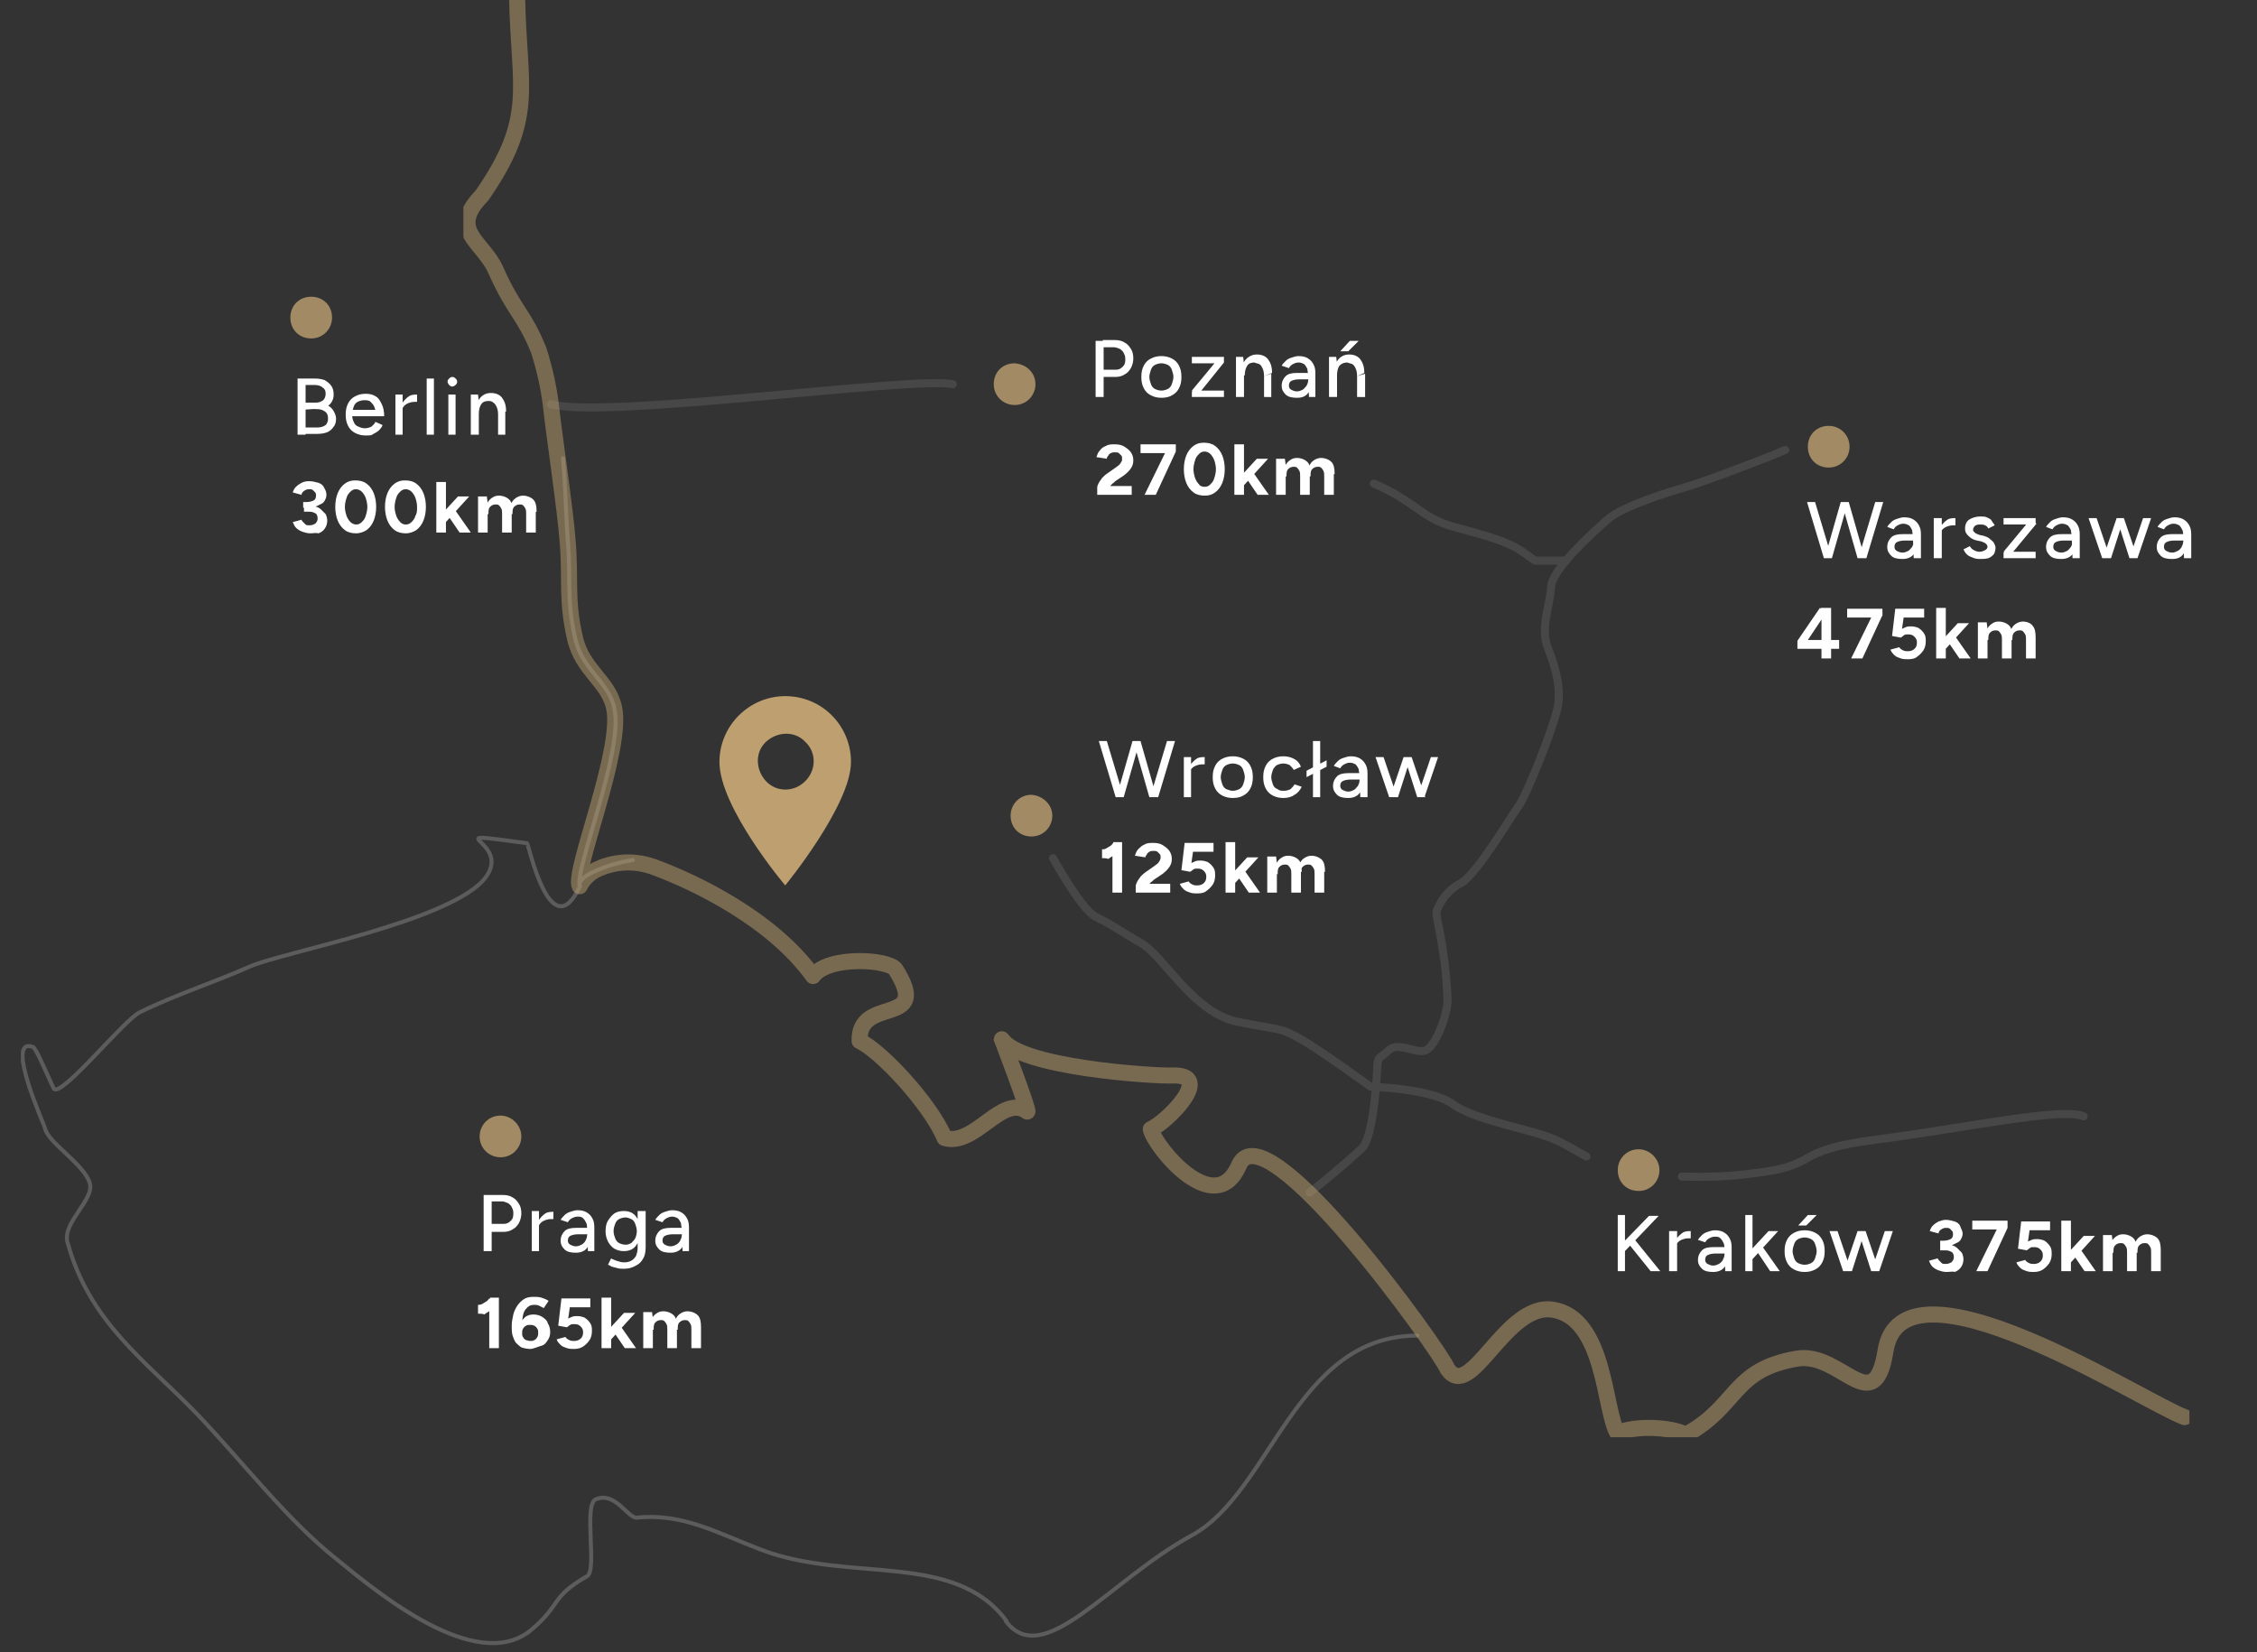 <?xml version="1.0" encoding="utf-8"?>
<!-- Generator: Adobe Illustrator 27.9.0, SVG Export Plug-In . SVG Version: 6.00 Build 0)  -->
<svg version="1.1" id="Warstwa_1" xmlns="http://www.w3.org/2000/svg" xmlns:xlink="http://www.w3.org/1999/xlink" x="0px" y="0px"
	 viewBox="0 0 281.4 206" style="enable-background:new 0 0 281.4 206;" xml:space="preserve">
<rect x="0" y="0" width="281.4" height="206" fill="#333333" stroke="none"/>
<style type="text/css">
	.st0{enable-background:new    ;}
	.st1{fill:#FFFFFF;}
	.st2{opacity:0.2;}
	.st3{clip-path:url(#SVGID_00000085952639226835672720000015801552580746628011_);}
	.st4{fill:none;stroke:#FFFFFF;stroke-width:0.5;stroke-linecap:round;stroke-linejoin:round;}
	.st5{opacity:0.1;}
	.st6{clip-path:url(#SVGID_00000058558297740263257860000013249934498419343232_);}
	.st7{fill:none;stroke:#FFFFFF;stroke-linecap:round;stroke-linejoin:round;}
	.st8{opacity:0.801;fill:#BEA070;enable-background:new    ;}
	.st9{opacity:0.5;}
	.st10{clip-path:url(#SVGID_00000080164424612949847650000018112484782901482922_);}
	.st11{fill:none;stroke:#BEA070;stroke-width:2;stroke-linecap:round;stroke-linejoin:round;}
	.st12{fill:#BEA070;}
</style>
<g id="Group_8276" transform="translate(-3 1)">
	<g class="st0">
		<path class="st1" d="M230.4,68.6l-2.1-7h1l2.1,7H230.4z M230.5,68.6l2-7h0.9l-2,7H230.5z M234.6,68.6l-2-7h0.9l2,7H234.6z
			 M234.7,68.6l2.1-7h1l-2.1,7H234.7z"/>
	</g>
	<g class="st0">
		<path class="st1" d="M240.2,68.7c-0.6,0-1.1-0.1-1.4-0.4c-0.3-0.3-0.5-0.6-0.5-1.1c0-0.5,0.2-0.9,0.5-1.2c0.3-0.3,0.8-0.4,1.4-0.4
			h1.7l0,0.8h-1.4c-0.5,0-0.8,0.1-1,0.2c-0.2,0.1-0.3,0.3-0.3,0.6c0,0.2,0.1,0.4,0.3,0.5s0.4,0.2,0.7,0.2c0.3,0,0.5-0.1,0.7-0.2
			c0.2-0.1,0.3-0.3,0.5-0.5c0.1-0.2,0.2-0.4,0.2-0.7h0.5c0,0.7-0.2,1.2-0.5,1.6C241.3,68.5,240.8,68.7,240.2,68.7z M241.6,68.6
			l-0.1-2.6c0-0.4-0.1-0.7-0.1-0.9c-0.1-0.2-0.2-0.4-0.4-0.6c-0.2-0.1-0.4-0.2-0.7-0.2c-0.3,0-0.5,0.1-0.7,0.2
			c-0.2,0.1-0.4,0.3-0.5,0.5l-0.8-0.3c0.1-0.2,0.3-0.4,0.5-0.6s0.4-0.3,0.7-0.4s0.6-0.2,0.9-0.2c0.5,0,0.9,0.1,1.2,0.3
			c0.3,0.2,0.5,0.4,0.7,0.8c0.2,0.4,0.2,0.8,0.2,1.3v2.7H241.6z"/>
	</g>
	<g class="st0">
		<path class="st1" d="M244.1,68.6v-5h1v5H244.1z M244.7,65.9c0-0.5,0.1-1,0.3-1.3c0.2-0.3,0.5-0.6,0.8-0.8c0.3-0.2,0.7-0.2,1-0.2
			v0.9c-0.3,0-0.6,0-0.9,0.1c-0.3,0.1-0.5,0.2-0.7,0.4s-0.3,0.5-0.3,0.8L244.7,65.9z"/>
	</g>
	<g class="st0">
		<path class="st1" d="M249.8,68.7c-0.4,0-0.7-0.1-0.9-0.2c-0.3-0.1-0.5-0.2-0.7-0.4c-0.2-0.2-0.3-0.4-0.4-0.6l0.8-0.4
			c0.1,0.2,0.3,0.4,0.5,0.5c0.2,0.1,0.4,0.2,0.7,0.2c0.3,0,0.5-0.1,0.7-0.2c0.2-0.1,0.3-0.3,0.3-0.4c0-0.2-0.1-0.3-0.2-0.4
			c-0.1-0.1-0.3-0.2-0.6-0.3l-0.5-0.1c-0.5-0.1-0.8-0.3-1.1-0.6c-0.3-0.3-0.4-0.5-0.4-0.9c0-0.5,0.2-0.9,0.5-1.1s0.8-0.4,1.4-0.4
			c0.3,0,0.6,0,0.8,0.1c0.2,0.1,0.5,0.2,0.6,0.4s0.3,0.4,0.4,0.6l-0.8,0.4c-0.1-0.2-0.2-0.3-0.4-0.4s-0.4-0.1-0.7-0.1
			c-0.3,0-0.5,0.1-0.6,0.2s-0.2,0.3-0.2,0.5c0,0.1,0.1,0.2,0.2,0.3c0.1,0.1,0.3,0.2,0.6,0.3l0.5,0.1c0.3,0.1,0.6,0.2,0.8,0.4
			c0.2,0.2,0.4,0.3,0.5,0.5s0.2,0.4,0.2,0.6c0,0.3-0.1,0.6-0.2,0.8c-0.2,0.2-0.4,0.4-0.7,0.5C250.5,68.7,250.2,68.7,249.8,68.7z"/>
		<path class="st1" d="M252.8,64.4v-0.8h4v0.7l-0.6,0.1H252.8z M253.5,68.4l-0.7-0.6l3.4-4.1l0.7,0.6L253.5,68.4z M252.8,68.6v-0.7
			l0.6-0.1h3.4v0.8H252.8z"/>
		<path class="st1" d="M260,68.7c-0.6,0-1.1-0.1-1.4-0.4c-0.3-0.3-0.5-0.6-0.5-1.1c0-0.5,0.2-0.9,0.5-1.2c0.3-0.3,0.8-0.4,1.4-0.4
			h1.7l0,0.8h-1.4c-0.5,0-0.8,0.1-1,0.2c-0.2,0.1-0.3,0.3-0.3,0.6c0,0.2,0.1,0.4,0.3,0.5s0.4,0.2,0.7,0.2c0.3,0,0.5-0.1,0.7-0.2
			c0.2-0.1,0.3-0.3,0.5-0.5c0.1-0.2,0.2-0.4,0.2-0.7h0.5c0,0.7-0.2,1.2-0.5,1.6C261.1,68.5,260.6,68.7,260,68.7z M261.4,68.6
			l-0.1-2.6c0-0.4-0.1-0.7-0.1-0.9c-0.1-0.2-0.2-0.4-0.4-0.6c-0.2-0.1-0.4-0.2-0.7-0.2c-0.3,0-0.5,0.1-0.7,0.2
			c-0.2,0.1-0.4,0.3-0.5,0.5l-0.8-0.3c0.1-0.2,0.3-0.4,0.5-0.6s0.4-0.3,0.7-0.4s0.6-0.2,0.9-0.2c0.5,0,0.9,0.1,1.2,0.3
			c0.3,0.2,0.5,0.4,0.7,0.8c0.2,0.4,0.2,0.8,0.2,1.3v2.7H261.4z"/>
	</g>
	<g class="st0">
		<path class="st1" d="M265.1,68.6l-1.7-5h1l1.7,5H265.1z M265.2,68.6l1.7-5h0.9l-1.6,5H265.2z M268.5,68.6l-1.6-5h0.9l1.7,5H268.5z
			 M268.5,68.6l1.7-5h1l-1.7,5H268.5z"/>
	</g>
	<g class="st0">
		<path class="st1" d="M273.8,68.7c-0.6,0-1.1-0.1-1.4-0.4c-0.3-0.3-0.5-0.6-0.5-1.1c0-0.5,0.2-0.9,0.5-1.2c0.3-0.3,0.8-0.4,1.4-0.4
			h1.7l0,0.8h-1.4c-0.5,0-0.8,0.1-1,0.2c-0.2,0.1-0.3,0.3-0.3,0.6c0,0.2,0.1,0.4,0.3,0.5c0.2,0.1,0.4,0.2,0.7,0.2
			c0.3,0,0.5-0.1,0.7-0.2c0.2-0.1,0.4-0.3,0.5-0.5c0.1-0.2,0.2-0.4,0.2-0.7h0.5c0,0.7-0.2,1.2-0.5,1.6
			C274.9,68.5,274.5,68.7,273.8,68.7z M275.3,68.6l-0.1-2.6c0-0.4,0-0.7-0.1-0.9c-0.1-0.2-0.2-0.4-0.4-0.6c-0.2-0.1-0.4-0.2-0.7-0.2
			c-0.3,0-0.5,0.1-0.7,0.2c-0.2,0.1-0.4,0.3-0.5,0.5l-0.8-0.3c0.1-0.2,0.3-0.4,0.5-0.6s0.4-0.3,0.7-0.4s0.6-0.2,0.9-0.2
			c0.5,0,0.9,0.1,1.2,0.3c0.3,0.2,0.5,0.4,0.7,0.8c0.2,0.4,0.2,0.8,0.2,1.3v2.7H275.3z"/>
	</g>
	<g class="st0">
		<path class="st1" d="M228,79.4l-0.9-0.5l2.8-4.1l0.7,0.7L228,79.4z M227.1,79.9v-1l0.7-0.1h4.5v1.1H227.1z M230.1,81.1v-5.6
			l-0.1-0.7h1.3v6.3H230.1z"/>
	</g>
	<g class="st0">
		<path class="st1" d="M233.3,76v-1.1h4.4v0.9l-1.3,0.2H233.3z M233.8,81.1l2.6-5.3l1.3-0.1l-2.5,5.4H233.8z"/>
	</g>
	<g class="st0">
		<path class="st1" d="M240.9,81.2c-0.3,0-0.6,0-0.9-0.1c-0.3-0.1-0.6-0.2-0.8-0.4c-0.2-0.2-0.4-0.4-0.5-0.7l1.1-0.3
			c0.1,0.2,0.3,0.3,0.5,0.4c0.2,0.1,0.4,0.1,0.6,0.1c0.3,0,0.6-0.1,0.8-0.3c0.2-0.2,0.3-0.4,0.3-0.8c0-0.3-0.1-0.5-0.3-0.7
			c-0.2-0.2-0.4-0.3-0.8-0.3c-0.2,0-0.4,0-0.5,0.1s-0.3,0.2-0.4,0.3l-1.1-0.2l0.4-3.4h3.6v1.1h-3.4l-0.2-1.1h1.2l-0.5,3.5l-0.7-0.1
			c0.1-0.1,0.1-0.2,0.3-0.4c0.1-0.1,0.3-0.3,0.4-0.4s0.4-0.2,0.6-0.3s0.5-0.1,0.7-0.1c0.3,0,0.7,0.1,0.9,0.2
			c0.3,0.2,0.5,0.4,0.7,0.7c0.2,0.3,0.2,0.6,0.2,1c0,0.4-0.1,0.8-0.3,1.1c-0.2,0.3-0.5,0.6-0.8,0.8
			C241.8,81.1,241.4,81.2,240.9,81.2z"/>
	</g>
	<g class="st0">
		<path class="st1" d="M244.4,81.1v-6.3h1.2v6.3H244.4z M245.5,80l-0.7-0.8l2.3-2.5h1.4L245.5,80z M247.3,81.1l-1.5-2.2l0.8-0.8
			l2.1,3H247.3z"/>
	</g>
	<g class="st0">
		<path class="st1" d="M249.6,81.1v-4.5h1.1l0.1,0.8v3.7H249.6z M252.6,78.8c0-0.3,0-0.5-0.1-0.7s-0.2-0.3-0.3-0.4
			c-0.1-0.1-0.3-0.1-0.4-0.1c-0.3,0-0.5,0.1-0.7,0.3s-0.2,0.5-0.2,0.9h-0.4c0-0.5,0.1-0.9,0.2-1.2s0.3-0.6,0.6-0.8
			c0.3-0.2,0.5-0.3,0.9-0.3c0.5,0,1,0.2,1.3,0.5s0.4,0.8,0.4,1.5L252.6,78.8z M252.6,81.1v-2.3l1.2-0.3v2.6H252.6z M255.6,78.8
			c0-0.3,0-0.5-0.1-0.7s-0.2-0.3-0.3-0.4c-0.1-0.1-0.3-0.1-0.4-0.1c-0.3,0-0.5,0.1-0.7,0.3s-0.2,0.5-0.2,0.9h-0.4
			c0-0.5,0.1-0.9,0.2-1.2s0.3-0.6,0.6-0.8c0.3-0.2,0.6-0.3,0.9-0.3c0.5,0,1,0.2,1.2,0.5c0.3,0.3,0.4,0.8,0.4,1.5L255.6,78.8z
			 M255.6,81.1v-2.3l1.2-0.3v2.6H255.6z"/>
	</g>
	<g class="st0">
		<path class="st1" d="M40.1,53.2v-7h1v7H40.1z M40.6,50.1v-0.9h1.8c0.4,0,0.6-0.1,0.9-0.3c0.2-0.2,0.3-0.5,0.3-0.8
			c0-0.4-0.1-0.6-0.4-0.8c-0.2-0.2-0.6-0.3-1-0.3h-1.6v-0.8l1.7,0c0.5,0,0.9,0.1,1.2,0.2c0.3,0.2,0.6,0.4,0.8,0.7
			c0.2,0.3,0.3,0.6,0.3,1.1c0,0.4-0.1,0.7-0.3,1c-0.2,0.3-0.5,0.5-0.9,0.7S42.6,50,42.1,50L40.6,50.1z M40.7,53.2v-0.9h1.9
			c0.4,0,0.7-0.1,1-0.3c0.2-0.2,0.3-0.5,0.3-0.8c0-0.4-0.1-0.7-0.4-0.9c-0.3-0.2-0.6-0.3-1.1-0.3h-1.7v-0.8l1.2,0
			c0.6,0,1.1,0.1,1.6,0.2c0.4,0.1,0.8,0.4,1,0.7c0.2,0.3,0.4,0.7,0.4,1.1c0,0.4-0.1,0.8-0.3,1c-0.2,0.3-0.4,0.5-0.8,0.7
			c-0.3,0.1-0.7,0.2-1.2,0.2H40.7z"/>
		<path class="st1" d="M48.6,53.3c-0.5,0-0.9-0.1-1.3-0.3c-0.4-0.2-0.7-0.5-0.9-0.9c-0.2-0.4-0.3-0.8-0.3-1.4s0.1-1,0.3-1.4
			c0.2-0.4,0.5-0.7,0.9-0.9c0.4-0.2,0.8-0.3,1.3-0.3c0.5,0,0.9,0.1,1.2,0.3c0.4,0.2,0.6,0.6,0.8,1s0.3,0.9,0.3,1.5h-1
			c0-0.4-0.1-0.8-0.2-1.1s-0.3-0.5-0.5-0.7c-0.2-0.2-0.5-0.2-0.8-0.2c-0.3,0-0.6,0.1-0.8,0.2c-0.2,0.1-0.4,0.3-0.5,0.6
			c-0.1,0.3-0.2,0.6-0.2,1c0,0.4,0.1,0.7,0.2,0.9c0.1,0.3,0.3,0.5,0.6,0.6c0.2,0.1,0.5,0.2,0.8,0.2c0.3,0,0.6-0.1,0.8-0.2
			c0.2-0.2,0.4-0.3,0.5-0.6l0.9,0.4c-0.1,0.3-0.3,0.5-0.5,0.7c-0.2,0.2-0.5,0.3-0.8,0.5C49.3,53.3,48.9,53.3,48.6,53.3z M46.7,50.9
			l0-0.8h3.7v0.8H46.7z"/>
		<path class="st1" d="M52.3,53.2v-5h0.9v5H52.3z M52.9,50.5c0-0.5,0.1-1,0.3-1.3s0.5-0.6,0.8-0.8c0.3-0.2,0.7-0.2,1-0.2v0.9
			c-0.3,0-0.6,0-0.9,0.1c-0.3,0.1-0.5,0.2-0.7,0.4c-0.2,0.2-0.3,0.5-0.3,0.8L52.9,50.5z"/>
	</g>
	<g class="st0">
		<path class="st1" d="M56.2,53.2l0-7h0.9l0,7H56.2z"/>
		<path class="st1" d="M59.4,47.2c-0.2,0-0.3-0.1-0.4-0.2c-0.1-0.1-0.2-0.3-0.2-0.4c0-0.2,0.1-0.3,0.2-0.4s0.2-0.2,0.4-0.2
			c0.2,0,0.3,0.1,0.4,0.2s0.2,0.2,0.2,0.4c0,0.2-0.1,0.3-0.2,0.4C59.7,47.1,59.5,47.2,59.4,47.2z M58.9,53.2l0-5h0.9l0,5H58.9z"/>
	</g>
	<g class="st0">
		<path class="st1" d="M61.7,53.2v-5h0.9l0.1,0.9v4.1H61.7z M65.1,50.7c0-0.5-0.1-0.8-0.2-1c-0.1-0.2-0.2-0.4-0.4-0.5
			C64.3,49,64.1,49,63.9,49c-0.4,0-0.7,0.1-0.9,0.4c-0.2,0.3-0.3,0.7-0.3,1.2h-0.4c0-0.5,0.1-1,0.2-1.4c0.2-0.4,0.4-0.7,0.7-0.9
			c0.3-0.2,0.6-0.3,1-0.3c0.6,0,1.1,0.2,1.4,0.6c0.3,0.4,0.5,0.9,0.5,1.7L65.1,50.7z M65.1,53.2v-2.6l0.9-0.3v2.9H65.1z"/>
	</g>
	<g class="st0">
		<path class="st1" d="M41.7,65.5c-0.4,0-0.7-0.1-1-0.2c-0.3-0.1-0.6-0.3-0.8-0.5c-0.2-0.2-0.3-0.5-0.4-0.7l1.1-0.3
			c0,0.1,0.1,0.2,0.2,0.3c0.1,0.1,0.2,0.2,0.3,0.3c0.1,0.1,0.3,0.1,0.5,0.1c0.3,0,0.5-0.1,0.7-0.2c0.2-0.2,0.3-0.4,0.3-0.6
			c0-0.2,0-0.3-0.1-0.5s-0.2-0.2-0.4-0.3s-0.5-0.1-0.8-0.1h-0.4v-0.8h0.3c0.4,0,0.7,0,1,0.1s0.6,0.2,0.8,0.4
			c0.2,0.2,0.4,0.4,0.6,0.6c0.1,0.2,0.2,0.5,0.2,0.8c0,0.4-0.1,0.7-0.3,1c-0.2,0.3-0.5,0.5-0.8,0.6C42.4,65.4,42.1,65.5,41.7,65.5z
			 M40.8,62.4v-0.8h0.4c0.4,0,0.7-0.1,0.9-0.2c0.2-0.1,0.3-0.3,0.3-0.6c0-0.1,0-0.3-0.1-0.4c-0.1-0.1-0.2-0.2-0.3-0.3
			c-0.1-0.1-0.3-0.1-0.5-0.1c-0.1,0-0.2,0-0.4,0.1s-0.2,0.1-0.3,0.2c-0.1,0.1-0.2,0.2-0.2,0.4l-1.1-0.3c0.1-0.3,0.2-0.5,0.4-0.7
			c0.2-0.2,0.5-0.4,0.7-0.5C41,59,41.3,59,41.6,59c0.4,0,0.7,0.1,1.1,0.2c0.3,0.1,0.6,0.3,0.7,0.6c0.2,0.3,0.3,0.6,0.3,0.9
			c0,0.3-0.1,0.5-0.2,0.7c-0.1,0.2-0.3,0.4-0.6,0.5c-0.2,0.1-0.5,0.3-0.8,0.3c-0.3,0.1-0.6,0.1-0.9,0.1H40.8z"/>
	</g>
	<g class="st0">
		<path class="st1" d="M47.4,65.5c-0.5,0-1-0.1-1.4-0.4s-0.7-0.7-0.9-1.2c-0.2-0.5-0.3-1.1-0.3-1.7c0-0.6,0.1-1.2,0.3-1.7
			c0.2-0.5,0.5-0.9,0.9-1.2c0.4-0.3,0.8-0.4,1.3-0.4c0.5,0,1,0.1,1.4,0.4c0.4,0.3,0.7,0.7,0.9,1.2c0.2,0.5,0.3,1.1,0.3,1.7
			c0,0.6-0.1,1.2-0.3,1.7c-0.2,0.5-0.5,0.9-0.9,1.2C48.4,65.3,47.9,65.5,47.4,65.5z M47.4,64.4c0.3,0,0.5-0.1,0.7-0.3
			c0.2-0.2,0.4-0.4,0.5-0.8c0.1-0.3,0.2-0.7,0.2-1.1c0-0.4-0.1-0.8-0.2-1.1c-0.1-0.3-0.3-0.6-0.5-0.8c-0.2-0.2-0.5-0.3-0.7-0.3
			c-0.3,0-0.5,0.1-0.7,0.3s-0.4,0.4-0.5,0.8c-0.1,0.3-0.2,0.7-0.2,1.1c0,0.4,0.1,0.8,0.2,1.1c0.1,0.3,0.3,0.6,0.5,0.8
			C46.9,64.3,47.2,64.4,47.4,64.4z"/>
		<path class="st1" d="M53.6,65.5c-0.5,0-1-0.1-1.4-0.4s-0.7-0.7-0.9-1.2c-0.2-0.5-0.3-1.1-0.3-1.7c0-0.6,0.1-1.2,0.3-1.7
			c0.2-0.5,0.5-0.9,0.9-1.2c0.4-0.3,0.8-0.4,1.3-0.4c0.5,0,1,0.1,1.4,0.4c0.4,0.3,0.7,0.7,0.9,1.2c0.2,0.5,0.3,1.1,0.3,1.7
			c0,0.6-0.1,1.2-0.3,1.7c-0.2,0.5-0.5,0.9-0.9,1.2C54.6,65.3,54.1,65.5,53.6,65.5z M53.6,64.4c0.3,0,0.5-0.1,0.7-0.3
			c0.2-0.2,0.4-0.4,0.5-0.8C55,63,55,62.6,55,62.2c0-0.4-0.1-0.8-0.2-1.1c-0.1-0.3-0.3-0.6-0.5-0.8c-0.2-0.2-0.5-0.3-0.7-0.3
			c-0.3,0-0.5,0.1-0.7,0.3s-0.4,0.4-0.5,0.8c-0.1,0.3-0.2,0.7-0.2,1.1c0,0.4,0.1,0.8,0.2,1.1c0.1,0.3,0.3,0.6,0.5,0.8
			C53.1,64.3,53.3,64.4,53.6,64.4z"/>
		<path class="st1" d="M57.4,65.4v-6.3h1.2v6.3H57.4z M58.5,64.2l-0.7-0.8l2.3-2.5h1.4L58.5,64.2z M60.3,65.4l-1.5-2.2l0.8-0.8
			l2.1,3H60.3z"/>
	</g>
	<g class="st0">
		<path class="st1" d="M62.6,65.4v-4.5h1.1l0.1,0.8v3.7H62.6z M65.6,63.1c0-0.3,0-0.5-0.1-0.7c-0.1-0.2-0.2-0.3-0.3-0.4
			c-0.1-0.1-0.3-0.1-0.4-0.1c-0.3,0-0.5,0.1-0.7,0.3c-0.2,0.2-0.2,0.5-0.2,0.9h-0.4c0-0.5,0.1-0.9,0.2-1.2c0.1-0.3,0.3-0.6,0.6-0.8
			c0.3-0.2,0.5-0.3,0.9-0.3c0.5,0,1,0.2,1.3,0.5s0.4,0.8,0.4,1.5L65.6,63.1z M65.6,65.4v-2.3l1.2-0.3v2.6H65.6z M68.6,63.1
			c0-0.3,0-0.5-0.1-0.7c-0.1-0.2-0.2-0.3-0.3-0.4c-0.1-0.1-0.3-0.1-0.4-0.1c-0.3,0-0.5,0.1-0.7,0.3c-0.2,0.2-0.2,0.5-0.2,0.9h-0.4
			c0-0.5,0.1-0.9,0.2-1.2c0.1-0.3,0.3-0.6,0.6-0.8c0.3-0.2,0.6-0.3,0.9-0.3c0.5,0,1,0.2,1.3,0.5c0.3,0.3,0.4,0.8,0.4,1.5L68.6,63.1z
			 M68.6,65.4v-2.3l1.2-0.3v2.6H68.6z"/>
	</g>
	<g class="st0">
		<path class="st1" d="M139.6,48.5v-7h1v7H139.6z M140.5,46v-0.9h1.6c0.4,0,0.6-0.1,0.9-0.4s0.3-0.6,0.3-1c0-0.3-0.1-0.5-0.2-0.7
			s-0.3-0.4-0.5-0.5c-0.2-0.1-0.5-0.2-0.7-0.2h-1.4v-0.9l1.5,0c0.5,0,0.9,0.1,1.2,0.3c0.4,0.2,0.6,0.5,0.8,0.8
			c0.2,0.3,0.3,0.7,0.3,1.2c0,0.4-0.1,0.8-0.3,1.2c-0.2,0.3-0.4,0.6-0.8,0.8c-0.3,0.2-0.7,0.3-1.1,0.3H140.5z"/>
	</g>
	<g class="st0">
		<path class="st1" d="M147.8,48.6c-0.5,0-0.9-0.1-1.3-0.3c-0.4-0.2-0.7-0.5-0.9-0.9s-0.3-0.8-0.3-1.4s0.1-1,0.3-1.4
			c0.2-0.4,0.5-0.7,0.9-0.9c0.4-0.2,0.8-0.3,1.3-0.3c0.5,0,0.9,0.1,1.3,0.3c0.4,0.2,0.7,0.5,0.9,0.9c0.2,0.4,0.3,0.8,0.3,1.4
			s-0.1,1-0.3,1.4s-0.5,0.7-0.9,0.9C148.8,48.5,148.3,48.6,147.8,48.6z M147.8,47.7c0.3,0,0.6-0.1,0.8-0.2s0.4-0.3,0.5-0.6
			c0.1-0.3,0.2-0.6,0.2-0.9c0-0.3-0.1-0.6-0.2-0.9c-0.1-0.3-0.3-0.5-0.5-0.6s-0.5-0.2-0.8-0.2c-0.3,0-0.6,0.1-0.8,0.2
			c-0.2,0.1-0.4,0.3-0.5,0.6c-0.1,0.3-0.2,0.6-0.2,0.9c0,0.3,0.1,0.6,0.2,0.9c0.1,0.3,0.3,0.5,0.5,0.6S147.5,47.7,147.8,47.7z"/>
	</g>
	<g class="st0">
		<path class="st1" d="M151.6,44.3v-0.8h4v0.7l-0.6,0.1H151.6z M152.3,48.3l-0.7-0.6l3.4-4.1l0.6,0.6L152.3,48.3z M151.6,48.5v-0.7
			l0.6-0.1h3.4v0.8H151.6z"/>
		<path class="st1" d="M157.1,48.5v-5h0.9l0.1,0.9v4.1H157.1z M160.6,45.9c0-0.5-0.1-0.8-0.2-1c-0.1-0.2-0.2-0.4-0.4-0.5
			s-0.4-0.1-0.6-0.2c-0.4,0-0.7,0.1-0.9,0.4c-0.2,0.3-0.3,0.7-0.3,1.2h-0.4c0-0.5,0.1-1,0.2-1.4s0.4-0.7,0.7-0.9
			c0.3-0.2,0.6-0.3,1-0.3c0.6,0,1.1,0.2,1.4,0.6c0.3,0.4,0.5,0.9,0.5,1.7L160.6,45.9z M160.6,48.5v-2.6l0.9-0.3v2.9H160.6z"/>
		<path class="st1" d="M164.7,48.6c-0.6,0-1.1-0.1-1.4-0.4c-0.3-0.3-0.5-0.6-0.5-1.1c0-0.5,0.2-0.9,0.5-1.2c0.3-0.3,0.8-0.4,1.4-0.4
			h1.7l0,0.8h-1.4c-0.5,0-0.8,0.1-1,0.2c-0.2,0.1-0.3,0.3-0.3,0.6c0,0.2,0.1,0.4,0.3,0.5s0.4,0.2,0.7,0.2c0.3,0,0.5-0.1,0.7-0.2
			c0.2-0.1,0.3-0.3,0.5-0.5c0.1-0.2,0.2-0.4,0.2-0.7h0.5c0,0.7-0.2,1.2-0.5,1.6C165.8,48.4,165.4,48.6,164.7,48.6z M166.2,48.5
			l-0.1-2.6c0-0.4-0.1-0.7-0.1-0.9c-0.1-0.2-0.2-0.4-0.4-0.6c-0.2-0.1-0.4-0.2-0.7-0.2c-0.3,0-0.5,0.1-0.7,0.2
			c-0.2,0.1-0.4,0.3-0.5,0.5l-0.9-0.3c0.1-0.2,0.3-0.4,0.5-0.6c0.2-0.2,0.4-0.3,0.7-0.4c0.3-0.1,0.6-0.2,0.9-0.2
			c0.5,0,0.9,0.1,1.2,0.3c0.3,0.2,0.5,0.4,0.7,0.8c0.2,0.4,0.2,0.8,0.2,1.3v2.7H166.2z"/>
	</g>
	<g class="st0">
		<path class="st1" d="M168.7,48.5v-5h0.9l0.1,0.9v4.1H168.7z M172.2,45.9c0-0.5-0.1-0.8-0.2-1c-0.1-0.2-0.2-0.4-0.4-0.5
			s-0.4-0.1-0.6-0.2c-0.4,0-0.7,0.1-1,0.4c-0.2,0.3-0.3,0.7-0.3,1.2h-0.4c0-0.5,0.1-1,0.2-1.4c0.2-0.4,0.4-0.7,0.7-0.9
			c0.3-0.2,0.6-0.3,1-0.3c0.6,0,1.1,0.2,1.4,0.6c0.3,0.4,0.5,0.9,0.5,1.7L172.2,45.9z M170.1,42.8l1.2-1.3h1.1l-1.3,1.3H170.1z
			 M172.2,48.5v-2.6l1-0.3v2.9H172.2z"/>
	</g>
	<g class="st0">
		<path class="st1" d="M141,60.4l-1.2-0.6c0-0.2,0.1-0.4,0.2-0.6s0.3-0.4,0.4-0.6c0.2-0.2,0.4-0.4,0.7-0.6l1-0.7
			c0.1-0.1,0.3-0.2,0.4-0.3c0.1-0.1,0.2-0.2,0.3-0.4c0.1-0.1,0.1-0.3,0.1-0.4c0-0.2,0-0.3-0.1-0.4c-0.1-0.1-0.2-0.2-0.3-0.3
			c-0.1-0.1-0.3-0.1-0.5-0.1c-0.2,0-0.3,0-0.5,0.1s-0.3,0.2-0.3,0.3c-0.1,0.1-0.2,0.2-0.2,0.4l-1.3-0.2c0.1-0.3,0.2-0.6,0.4-0.8
			c0.2-0.3,0.5-0.5,0.8-0.6c0.3-0.2,0.7-0.2,1.1-0.2c0.5,0,0.9,0.1,1.2,0.3c0.3,0.2,0.6,0.4,0.8,0.7s0.3,0.6,0.3,1
			c0,0.4-0.1,0.7-0.3,1c-0.2,0.3-0.5,0.6-0.9,0.9l-0.9,0.6c-0.2,0.1-0.3,0.3-0.5,0.4c-0.2,0.2-0.3,0.3-0.4,0.5
			C141,59.9,141,60.1,141,60.4z M139.8,60.7v-0.9l0.9-0.2h3.4v1.1H139.8z"/>
	</g>
	<g class="st0">
		<path class="st1" d="M145.2,55.5v-1.1h4.4v0.9l-1.3,0.2H145.2z M145.7,60.7l2.6-5.3l1.3-0.1l-2.5,5.4H145.7z"/>
	</g>
	<g class="st0">
		<path class="st1" d="M153.2,60.8c-0.5,0-1-0.1-1.4-0.4c-0.4-0.3-0.7-0.7-0.9-1.2c-0.2-0.5-0.3-1.1-0.3-1.7c0-0.6,0.1-1.2,0.3-1.7
			c0.2-0.5,0.5-0.9,0.9-1.2c0.4-0.3,0.8-0.4,1.3-0.4c0.5,0,1,0.1,1.4,0.4c0.4,0.3,0.7,0.7,0.9,1.2c0.2,0.5,0.3,1.1,0.3,1.7
			c0,0.6-0.1,1.2-0.3,1.7c-0.2,0.5-0.5,0.9-0.9,1.2S153.7,60.8,153.2,60.8z M153.2,59.7c0.3,0,0.5-0.1,0.7-0.3
			c0.2-0.2,0.4-0.4,0.5-0.8c0.1-0.3,0.2-0.7,0.2-1.1c0-0.4-0.1-0.8-0.2-1.1c-0.1-0.3-0.3-0.6-0.5-0.8c-0.2-0.2-0.5-0.3-0.7-0.3
			c-0.3,0-0.5,0.1-0.7,0.3s-0.4,0.4-0.5,0.8c-0.1,0.3-0.2,0.7-0.2,1.1c0,0.4,0.1,0.8,0.2,1.1c0.1,0.3,0.3,0.6,0.5,0.8
			C152.6,59.6,152.9,59.7,153.2,59.7z"/>
	</g>
	<g class="st0">
		<path class="st1" d="M156.9,60.7v-6.3h1.2v6.3H156.9z M158.1,59.5l-0.7-0.8l2.3-2.5h1.4L158.1,59.5z M159.8,60.7l-1.5-2.2l0.8-0.8
			l2.1,3H159.8z"/>
	</g>
	<g class="st0">
		<path class="st1" d="M162.1,60.7v-4.5h1.1l0.1,0.8v3.7H162.1z M165.1,58.4c0-0.3,0-0.5-0.1-0.7c-0.1-0.2-0.2-0.3-0.3-0.4
			c-0.1-0.1-0.3-0.1-0.4-0.1c-0.3,0-0.5,0.1-0.7,0.3s-0.2,0.5-0.2,0.9h-0.4c0-0.5,0.1-0.9,0.2-1.2c0.1-0.3,0.3-0.6,0.6-0.8
			c0.3-0.2,0.5-0.3,0.9-0.3c0.5,0,1,0.2,1.3,0.5s0.4,0.8,0.4,1.5L165.1,58.4z M165.1,60.7v-2.3l1.2-0.3v2.6H165.1z M168.1,58.4
			c0-0.3,0-0.5-0.1-0.7c-0.1-0.2-0.2-0.3-0.3-0.4c-0.1-0.1-0.3-0.1-0.4-0.1c-0.3,0-0.5,0.1-0.7,0.3c-0.2,0.2-0.2,0.5-0.2,0.9h-0.4
			c0-0.5,0.1-0.9,0.2-1.2s0.3-0.6,0.6-0.8c0.3-0.2,0.6-0.3,0.9-0.3c0.5,0,1,0.2,1.3,0.5c0.3,0.3,0.4,0.8,0.4,1.5L168.1,58.4z
			 M168.1,60.7v-2.3l1.2-0.3v2.6H168.1z"/>
	</g>
	<g class="st0">
		<path class="st1" d="M142.1,98.4l-2.1-7h1l2.1,7H142.1z M142.2,98.4l2-7h0.9l-2,7H142.2z M146.3,98.4l-2-7h0.9l2,7H146.3z
			 M146.4,98.4l2.1-7h1l-2.1,7H146.4z"/>
	</g>
	<g class="st0">
		<path class="st1" d="M150.6,98.4v-5h0.9v5H150.6z M151.1,95.7c0-0.5,0.1-1,0.3-1.3c0.2-0.3,0.5-0.6,0.8-0.8c0.3-0.2,0.7-0.2,1-0.2
			v0.9c-0.3,0-0.6,0-0.9,0.1c-0.3,0.1-0.5,0.2-0.7,0.4c-0.2,0.2-0.3,0.5-0.3,0.8L151.1,95.7z"/>
		<path class="st1" d="M156.7,98.5c-0.5,0-0.9-0.1-1.3-0.3c-0.4-0.2-0.7-0.5-0.9-0.9c-0.2-0.4-0.3-0.8-0.3-1.4s0.1-1,0.3-1.4
			c0.2-0.4,0.5-0.7,0.9-0.9c0.4-0.2,0.8-0.3,1.3-0.3c0.5,0,0.9,0.1,1.3,0.3c0.4,0.2,0.7,0.5,0.9,0.9c0.2,0.4,0.3,0.8,0.3,1.4
			s-0.1,1-0.3,1.4c-0.2,0.4-0.5,0.7-0.9,0.9C157.7,98.4,157.2,98.5,156.7,98.5z M156.7,97.6c0.3,0,0.6-0.1,0.8-0.2s0.4-0.3,0.5-0.6
			c0.1-0.3,0.2-0.6,0.2-0.9c0-0.3-0.1-0.6-0.2-0.9c-0.1-0.3-0.3-0.5-0.5-0.6c-0.2-0.1-0.5-0.2-0.8-0.2c-0.3,0-0.6,0.1-0.8,0.2
			c-0.2,0.1-0.4,0.3-0.5,0.6c-0.1,0.3-0.2,0.6-0.2,0.9c0,0.3,0.1,0.6,0.2,0.9c0.1,0.3,0.3,0.5,0.5,0.6
			C156.2,97.5,156.4,97.6,156.7,97.6z"/>
	</g>
	<g class="st0">
		<path class="st1" d="M163,98.5c-0.5,0-0.9-0.1-1.3-0.3c-0.4-0.2-0.7-0.5-0.9-0.9c-0.2-0.4-0.3-0.8-0.3-1.4s0.1-1,0.3-1.4
			c0.2-0.4,0.5-0.7,0.9-0.9c0.4-0.2,0.8-0.3,1.3-0.3c0.5,0,0.9,0.1,1.3,0.3c0.4,0.2,0.7,0.5,0.9,1l-0.9,0.4
			c-0.1-0.2-0.3-0.4-0.5-0.6c-0.2-0.1-0.5-0.2-0.8-0.2c-0.3,0-0.6,0.1-0.8,0.2c-0.2,0.1-0.4,0.4-0.5,0.6c-0.1,0.3-0.2,0.6-0.2,0.9
			s0.1,0.6,0.2,0.9c0.1,0.3,0.3,0.5,0.6,0.6c0.2,0.2,0.5,0.2,0.8,0.2c0.3,0,0.6-0.1,0.8-0.2c0.2-0.2,0.4-0.4,0.5-0.6l0.9,0.3
			c-0.2,0.4-0.5,0.8-0.9,1C164,98.4,163.5,98.5,163,98.5z"/>
	</g>
	<g class="st0">
		<path class="st1" d="M165.9,95.9v-0.8l2.5-1.3v0.8L165.9,95.9z M166.7,98.4l0-7h0.9l0,7H166.7z"/>
	</g>
	<g class="st0">
		<path class="st1" d="M171.1,98.5c-0.6,0-1.1-0.1-1.4-0.4c-0.3-0.3-0.5-0.6-0.5-1.1c0-0.5,0.2-0.9,0.5-1.2c0.3-0.3,0.8-0.4,1.4-0.4
			h1.7l0,0.8h-1.4c-0.5,0-0.8,0.1-1,0.2c-0.2,0.1-0.3,0.3-0.3,0.6c0,0.2,0.1,0.4,0.3,0.5s0.4,0.2,0.7,0.2c0.3,0,0.5-0.1,0.7-0.2
			c0.2-0.1,0.3-0.3,0.5-0.5c0.1-0.2,0.2-0.4,0.2-0.7h0.5c0,0.7-0.2,1.2-0.5,1.6C172.2,98.3,171.7,98.5,171.1,98.5z M172.6,98.4
			l-0.1-2.6c0-0.4-0.1-0.7-0.1-0.9c-0.1-0.2-0.2-0.4-0.4-0.6c-0.2-0.1-0.4-0.2-0.7-0.2c-0.3,0-0.5,0.1-0.7,0.2
			c-0.2,0.1-0.4,0.3-0.5,0.5l-0.8-0.3c0.1-0.2,0.3-0.4,0.5-0.6s0.4-0.3,0.7-0.4s0.6-0.2,0.9-0.2c0.5,0,0.9,0.1,1.2,0.3
			c0.3,0.2,0.5,0.4,0.7,0.8c0.2,0.4,0.2,0.8,0.2,1.3v2.7H172.6z"/>
	</g>
	<g class="st0">
		<path class="st1" d="M176.2,98.4l-1.7-5h1l1.7,5H176.2z M176.3,98.4l1.7-5h0.9l-1.6,5H176.3z M179.7,98.4l-1.6-5h0.9l1.7,5H179.7z
			 M179.7,98.4l1.7-5h0.9l-1.7,5H179.7z"/>
	</g>
	<g class="st0">
		<path class="st1" d="M140.4,106v-1.1c0.2,0,0.3,0,0.5-0.1s0.3-0.2,0.5-0.3c0.2-0.1,0.3-0.3,0.4-0.4l0.8,0.8
			c-0.2,0.2-0.4,0.5-0.7,0.7c-0.2,0.2-0.5,0.3-0.7,0.5C140.9,106,140.7,106,140.4,106z M141.7,110.3v-5.6l0.1-0.7h1.1l0,6.3H141.7z"
			/>
		<path class="st1" d="M145.8,110.1l-1.2-0.6c0-0.2,0.1-0.4,0.2-0.6c0.1-0.2,0.3-0.4,0.4-0.6c0.2-0.2,0.4-0.4,0.7-0.6l1-0.7
			c0.1-0.1,0.3-0.2,0.4-0.3c0.1-0.1,0.2-0.2,0.3-0.4s0.1-0.3,0.1-0.4c0-0.2,0-0.3-0.1-0.4s-0.2-0.2-0.3-0.3
			c-0.1-0.1-0.3-0.1-0.5-0.1c-0.2,0-0.3,0-0.5,0.1c-0.1,0.1-0.3,0.2-0.3,0.3s-0.2,0.2-0.2,0.4l-1.3-0.2c0.1-0.3,0.2-0.6,0.4-0.8
			s0.5-0.5,0.8-0.6c0.3-0.2,0.7-0.2,1.1-0.2c0.5,0,0.9,0.1,1.2,0.3s0.6,0.4,0.8,0.7c0.2,0.3,0.3,0.6,0.3,1c0,0.4-0.1,0.7-0.3,1
			c-0.2,0.3-0.5,0.6-0.9,0.9l-0.9,0.6c-0.2,0.1-0.3,0.3-0.5,0.4c-0.2,0.2-0.3,0.3-0.4,0.5S145.8,109.8,145.8,110.1z M144.6,110.3
			v-0.9l0.9-0.2h3.4v1.1H144.6z"/>
	</g>
	<g class="st0">
		<path class="st1" d="M152.3,110.4c-0.3,0-0.6,0-0.9-0.1c-0.3-0.1-0.6-0.2-0.8-0.4c-0.2-0.2-0.4-0.4-0.5-0.7l1.1-0.3
			c0.1,0.2,0.3,0.3,0.5,0.4c0.2,0.1,0.4,0.1,0.6,0.1c0.3,0,0.6-0.1,0.8-0.3c0.2-0.2,0.3-0.4,0.3-0.8c0-0.3-0.1-0.5-0.3-0.7
			c-0.2-0.2-0.4-0.3-0.8-0.3c-0.2,0-0.4,0-0.5,0.1s-0.3,0.2-0.4,0.3l-1.1-0.2l0.4-3.4h3.6v1.1h-3.4l-0.2-1.1h1.2l-0.5,3.5l-0.7-0.1
			c0.1-0.1,0.1-0.2,0.3-0.4c0.1-0.1,0.3-0.3,0.4-0.4s0.4-0.2,0.6-0.3s0.5-0.1,0.7-0.1c0.3,0,0.7,0.1,0.9,0.2
			c0.3,0.2,0.5,0.4,0.7,0.7c0.2,0.3,0.2,0.6,0.2,1c0,0.4-0.1,0.8-0.3,1.1c-0.2,0.3-0.5,0.6-0.8,0.8
			C153.2,110.3,152.8,110.4,152.3,110.4z"/>
	</g>
	<g class="st0">
		<path class="st1" d="M155.8,110.3V104h1.2v6.3H155.8z M156.9,109.2l-0.7-0.8l2.3-2.5h1.4L156.9,109.2z M158.7,110.3l-1.5-2.2
			l0.8-0.8l2.1,3H158.7z"/>
	</g>
	<g class="st0">
		<path class="st1" d="M161,110.3v-4.5h1.1l0.1,0.8v3.7H161z M164,108c0-0.3,0-0.5-0.1-0.7c-0.1-0.2-0.2-0.3-0.3-0.4
			c-0.1-0.1-0.3-0.1-0.4-0.1c-0.3,0-0.5,0.1-0.7,0.3s-0.2,0.5-0.2,0.9h-0.4c0-0.5,0.1-0.9,0.2-1.2c0.1-0.3,0.3-0.6,0.6-0.8
			c0.3-0.2,0.5-0.3,0.9-0.3c0.5,0,1,0.2,1.3,0.5s0.4,0.8,0.4,1.5L164,108z M164,110.3V108l1.2-0.3v2.6H164z M166.9,108
			c0-0.3,0-0.5-0.1-0.7c-0.1-0.2-0.2-0.3-0.3-0.4c-0.1-0.1-0.3-0.1-0.4-0.1c-0.3,0-0.5,0.1-0.7,0.3c-0.2,0.2-0.2,0.5-0.2,0.9h-0.4
			c0-0.5,0.1-0.9,0.2-1.2s0.3-0.6,0.6-0.8c0.3-0.2,0.6-0.3,0.9-0.3c0.5,0,1,0.2,1.3,0.5c0.3,0.3,0.4,0.8,0.4,1.5L166.9,108z
			 M166.9,110.3V108l1.2-0.3v2.6H166.9z"/>
	</g>
	<g class="st0">
		<path class="st1" d="M204.7,157.5v-7h0.9v7H204.7z M205.3,155.3l-0.3-1l3.6-3.7h1.2L205.3,155.3z M208.8,157.5l-2.9-3.6l0.7-0.6
			l3.4,4.2H208.8z"/>
	</g>
	<g class="st0">
		<path class="st1" d="M211.1,157.5v-5h1v5H211.1z M211.7,154.8c0-0.5,0.1-1,0.3-1.3c0.2-0.3,0.5-0.6,0.8-0.8c0.3-0.2,0.7-0.2,1-0.2
			v0.9c-0.3,0-0.6,0-0.9,0.1c-0.3,0.1-0.5,0.2-0.7,0.4s-0.3,0.5-0.3,0.8L211.7,154.8z"/>
	</g>
	<g class="st0">
		<path class="st1" d="M216.6,157.6c-0.6,0-1.1-0.1-1.4-0.4c-0.3-0.3-0.5-0.6-0.5-1.1c0-0.5,0.2-0.9,0.5-1.2
			c0.3-0.3,0.8-0.4,1.4-0.4h1.7l0,0.8h-1.4c-0.5,0-0.8,0.1-1,0.2c-0.2,0.1-0.3,0.3-0.3,0.6c0,0.2,0.1,0.4,0.3,0.5
			c0.2,0.1,0.4,0.2,0.7,0.2c0.3,0,0.5-0.1,0.7-0.2c0.2-0.1,0.4-0.3,0.5-0.5c0.1-0.2,0.2-0.4,0.2-0.7h0.5c0,0.7-0.2,1.2-0.5,1.6
			S217.2,157.6,216.6,157.6z M218.1,157.5l-0.1-2.6c0-0.4,0-0.7-0.1-0.9c-0.1-0.2-0.2-0.4-0.4-0.6s-0.4-0.2-0.7-0.2
			c-0.3,0-0.5,0.1-0.7,0.2c-0.2,0.1-0.4,0.3-0.5,0.5l-0.9-0.3c0.1-0.2,0.3-0.4,0.5-0.6c0.2-0.2,0.4-0.3,0.7-0.4
			c0.3-0.1,0.6-0.2,0.9-0.2c0.5,0,0.9,0.1,1.2,0.3c0.3,0.2,0.5,0.4,0.7,0.8c0.2,0.4,0.2,0.8,0.2,1.3v2.7H218.1z"/>
	</g>
	<g class="st0">
		<path class="st1" d="M220.6,157.5v-7h0.9v7H220.6z M221.5,156l-0.6-0.7l2.6-2.8h1.2L221.5,156z M223.7,157.5l-1.8-2.7l0.6-0.7
			l2.4,3.4H223.7z"/>
		<path class="st1" d="M228,157.6c-0.5,0-0.9-0.1-1.3-0.3c-0.4-0.2-0.7-0.5-0.9-0.9c-0.2-0.4-0.3-0.8-0.3-1.4s0.1-1,0.3-1.4
			c0.2-0.4,0.5-0.7,0.9-0.9c0.4-0.2,0.8-0.3,1.3-0.3c0.5,0,0.9,0.1,1.3,0.3c0.4,0.2,0.7,0.5,0.9,0.9c0.2,0.4,0.3,0.8,0.3,1.4
			s-0.1,1-0.3,1.4c-0.2,0.4-0.5,0.7-0.9,0.9C228.9,157.5,228.5,157.6,228,157.6z M228,156.7c0.3,0,0.6-0.1,0.8-0.2s0.4-0.3,0.5-0.6
			c0.1-0.3,0.2-0.6,0.2-0.9c0-0.3-0.1-0.6-0.2-0.9c-0.1-0.3-0.3-0.5-0.5-0.6c-0.2-0.1-0.5-0.2-0.8-0.2c-0.3,0-0.6,0.1-0.8,0.2
			c-0.2,0.1-0.4,0.3-0.5,0.6c-0.1,0.3-0.2,0.6-0.2,0.9c0,0.3,0.1,0.6,0.2,0.9c0.1,0.3,0.3,0.5,0.5,0.6
			C227.4,156.6,227.7,156.7,228,156.7z M227.2,151.8l1.2-1.3h1.1l-1.3,1.3H227.2z"/>
	</g>
	<g class="st0">
		<path class="st1" d="M232.8,157.5l-1.7-5h1l1.7,5H232.8z M232.9,157.5l1.7-5h0.9l-1.6,5H232.9z M236.3,157.5l-1.6-5h0.9l1.7,5
			H236.3z M236.3,157.5l1.7-5h1l-1.7,5H236.3z"/>
	</g>
	<g class="st0">
		<path class="st1" d="M245.7,157.6c-0.4,0-0.7-0.1-1-0.2s-0.6-0.3-0.8-0.5c-0.2-0.2-0.3-0.5-0.4-0.7l1.1-0.3c0,0.1,0.1,0.2,0.2,0.3
			c0.1,0.1,0.2,0.2,0.3,0.3c0.1,0.1,0.3,0.1,0.5,0.1c0.3,0,0.5-0.1,0.7-0.2c0.2-0.2,0.3-0.4,0.3-0.6c0-0.2,0-0.3-0.1-0.5
			s-0.2-0.2-0.4-0.3s-0.5-0.1-0.8-0.1h-0.4v-0.8h0.3c0.4,0,0.7,0,1,0.1c0.3,0.1,0.6,0.2,0.8,0.4c0.2,0.2,0.4,0.4,0.6,0.6
			c0.1,0.2,0.2,0.5,0.2,0.8c0,0.4-0.1,0.7-0.3,1c-0.2,0.3-0.5,0.5-0.8,0.6C246.5,157.5,246.1,157.6,245.7,157.6z M244.9,154.5v-0.8
			h0.4c0.4,0,0.7-0.1,0.9-0.2c0.2-0.1,0.3-0.3,0.3-0.6c0-0.1,0-0.3-0.1-0.4c-0.1-0.1-0.2-0.2-0.3-0.3c-0.1-0.1-0.3-0.1-0.5-0.1
			c-0.1,0-0.2,0-0.4,0.1s-0.2,0.1-0.3,0.2c-0.1,0.1-0.2,0.2-0.2,0.4l-1.1-0.3c0.1-0.3,0.2-0.5,0.4-0.7c0.2-0.2,0.5-0.4,0.7-0.5
			c0.3-0.1,0.6-0.2,0.9-0.2c0.4,0,0.7,0.1,1.1,0.2c0.3,0.1,0.6,0.3,0.7,0.6s0.3,0.6,0.3,0.9c0,0.3-0.1,0.5-0.2,0.7
			c-0.1,0.2-0.3,0.4-0.6,0.5c-0.2,0.1-0.5,0.3-0.8,0.3c-0.3,0.1-0.6,0.1-0.9,0.1H244.9z"/>
	</g>
	<g class="st0">
		<path class="st1" d="M248.9,152.3v-1.1h4.4v0.9l-1.3,0.2H248.9z M249.4,157.5l2.6-5.3l1.3-0.1l-2.5,5.4H249.4z"/>
	</g>
	<g class="st0">
		<path class="st1" d="M256.6,157.6c-0.3,0-0.6,0-0.9-0.1c-0.3-0.1-0.6-0.2-0.8-0.4c-0.2-0.2-0.4-0.4-0.5-0.7l1.1-0.3
			c0.1,0.2,0.3,0.3,0.5,0.4c0.2,0.1,0.4,0.1,0.6,0.1c0.3,0,0.6-0.1,0.8-0.3c0.2-0.2,0.3-0.4,0.3-0.8c0-0.3-0.1-0.5-0.3-0.7
			c-0.2-0.2-0.4-0.3-0.8-0.3c-0.2,0-0.4,0-0.5,0.1s-0.3,0.2-0.4,0.3l-1.1-0.2l0.4-3.4h3.6v1.1h-3.4l-0.2-1.1h1.2l-0.5,3.5l-0.7-0.1
			c0.1-0.1,0.1-0.2,0.3-0.4c0.1-0.1,0.3-0.3,0.4-0.4s0.4-0.2,0.6-0.3s0.5-0.1,0.7-0.1c0.3,0,0.7,0.1,0.9,0.2
			c0.3,0.2,0.5,0.4,0.7,0.7c0.2,0.3,0.2,0.6,0.2,1c0,0.4-0.1,0.8-0.3,1.1c-0.2,0.3-0.5,0.6-0.8,0.8
			C257.4,157.5,257,157.6,256.6,157.6z"/>
	</g>
	<g class="st0">
		<path class="st1" d="M260,157.5v-6.3h1.2v6.3H260z M261.2,156.4l-0.7-0.8l2.3-2.5h1.4L261.2,156.4z M262.9,157.5l-1.5-2.2l0.8-0.8
			l2.1,3H262.9z"/>
	</g>
	<g class="st0">
		<path class="st1" d="M265.2,157.5V153h1.1l0.1,0.8v3.7H265.2z M268.2,155.2c0-0.3,0-0.5-0.1-0.7c-0.1-0.2-0.2-0.3-0.3-0.4
			c-0.1-0.1-0.3-0.1-0.4-0.1c-0.3,0-0.5,0.1-0.7,0.3s-0.2,0.5-0.2,0.9H266c0-0.5,0.1-0.9,0.2-1.2c0.1-0.3,0.3-0.6,0.6-0.8
			c0.3-0.2,0.5-0.3,0.9-0.3c0.5,0,1,0.2,1.3,0.5s0.4,0.8,0.4,1.5L268.2,155.2z M268.2,157.5v-2.3l1.2-0.3v2.6H268.2z M271.2,155.2
			c0-0.3,0-0.5-0.1-0.7c-0.1-0.2-0.2-0.3-0.3-0.4c-0.1-0.1-0.3-0.1-0.4-0.1c-0.3,0-0.5,0.1-0.7,0.3c-0.2,0.2-0.2,0.5-0.2,0.9H269
			c0-0.5,0.1-0.9,0.2-1.2s0.3-0.6,0.6-0.8c0.3-0.2,0.6-0.3,0.9-0.3c0.5,0,1,0.2,1.3,0.5c0.3,0.3,0.4,0.8,0.4,1.5L271.2,155.2z
			 M271.2,157.5v-2.3l1.2-0.3v2.6H271.2z"/>
	</g>
	<g class="st0">
		<path class="st1" d="M63.3,155v-7h1v7H63.3z M64.2,152.5v-0.9h1.6c0.4,0,0.6-0.1,0.9-0.4s0.3-0.6,0.3-1c0-0.3-0.1-0.5-0.2-0.7
			s-0.3-0.4-0.5-0.5c-0.2-0.1-0.5-0.2-0.7-0.2h-1.4V148l1.5,0c0.5,0,0.9,0.1,1.2,0.3c0.4,0.2,0.6,0.5,0.8,0.8
			c0.2,0.3,0.3,0.7,0.3,1.2c0,0.4-0.1,0.8-0.3,1.2c-0.2,0.3-0.4,0.6-0.8,0.8c-0.3,0.2-0.7,0.3-1.1,0.3H64.2z"/>
	</g>
	<g class="st0">
		<path class="st1" d="M69.3,155v-5h0.9v5H69.3z M69.9,152.4c0-0.5,0.1-1,0.3-1.3s0.5-0.6,0.8-0.8c0.3-0.2,0.7-0.2,1-0.2v0.9
			c-0.3,0-0.6,0-0.9,0.1c-0.3,0.1-0.5,0.2-0.7,0.4c-0.2,0.2-0.3,0.5-0.3,0.8L69.9,152.4z"/>
	</g>
	<g class="st0">
		<path class="st1" d="M74.8,155.2c-0.6,0-1.1-0.1-1.4-0.4c-0.3-0.3-0.5-0.6-0.5-1.1c0-0.5,0.2-0.9,0.5-1.2c0.3-0.3,0.8-0.4,1.4-0.4
			h1.7l0,0.8h-1.4c-0.5,0-0.8,0.1-1,0.2c-0.2,0.1-0.3,0.3-0.3,0.6c0,0.2,0.1,0.4,0.3,0.5c0.2,0.1,0.4,0.2,0.7,0.2
			c0.3,0,0.5-0.1,0.7-0.2c0.2-0.1,0.4-0.3,0.5-0.5c0.1-0.2,0.2-0.4,0.2-0.7h0.5c0,0.7-0.2,1.2-0.5,1.6S75.4,155.2,74.8,155.2z
			 M76.3,155l-0.1-2.6c0-0.4,0-0.7-0.1-0.9c-0.1-0.2-0.2-0.4-0.4-0.6s-0.4-0.2-0.7-0.2c-0.3,0-0.5,0.1-0.7,0.2
			c-0.2,0.1-0.4,0.3-0.5,0.5l-0.9-0.3c0.1-0.2,0.3-0.4,0.5-0.6c0.2-0.2,0.4-0.3,0.7-0.4c0.3-0.1,0.6-0.2,0.9-0.2
			c0.5,0,0.9,0.1,1.2,0.3c0.3,0.2,0.5,0.4,0.7,0.8c0.2,0.4,0.2,0.8,0.2,1.3v2.7H76.3z"/>
	</g>
	<g class="st0">
		<path class="st1" d="M80.8,155c-0.5,0-0.8-0.1-1.2-0.3c-0.3-0.2-0.6-0.5-0.8-0.9c-0.2-0.4-0.3-0.8-0.3-1.3c0-0.5,0.1-1,0.3-1.3
			s0.5-0.7,0.8-0.9c0.3-0.2,0.7-0.3,1.2-0.3c0.4,0,0.8,0.1,1.1,0.3c0.3,0.2,0.5,0.5,0.7,0.9c0.2,0.4,0.3,0.8,0.3,1.3
			c0,0.5-0.1,0.9-0.3,1.3c-0.2,0.4-0.4,0.7-0.7,0.9S81.2,155,80.8,155z M80.8,157.2c-0.3,0-0.6,0-0.9-0.1s-0.5-0.1-0.7-0.2
			s-0.3-0.2-0.4-0.2l0.4-0.8c0.1,0.1,0.2,0.1,0.4,0.2c0.2,0.1,0.3,0.1,0.6,0.2s0.5,0.1,0.7,0.1c0.3,0,0.6-0.1,0.8-0.2
			c0.2-0.1,0.4-0.3,0.6-0.6c0.1-0.3,0.2-0.6,0.2-1V150h1v4.5c0,0.6-0.1,1.1-0.3,1.4c-0.2,0.4-0.5,0.7-0.9,0.9
			C81.8,157.1,81.3,157.2,80.8,157.2z M81,154.2c0.3,0,0.5-0.1,0.7-0.2c0.2-0.2,0.4-0.4,0.5-0.6s0.2-0.6,0.2-0.9s-0.1-0.6-0.2-0.9
			c-0.1-0.3-0.3-0.5-0.5-0.6c-0.2-0.1-0.5-0.2-0.7-0.2c-0.3,0-0.6,0.1-0.8,0.2c-0.2,0.1-0.4,0.3-0.5,0.6c-0.1,0.3-0.2,0.5-0.2,0.9
			s0.1,0.6,0.2,0.9c0.1,0.3,0.3,0.5,0.5,0.6C80.4,154.1,80.7,154.2,81,154.2z"/>
	</g>
	<g class="st0">
		<path class="st1" d="M86.6,155.2c-0.6,0-1.1-0.1-1.4-0.4c-0.3-0.3-0.5-0.6-0.5-1.1c0-0.5,0.2-0.9,0.5-1.2c0.3-0.3,0.8-0.4,1.4-0.4
			h1.7l0,0.8h-1.4c-0.5,0-0.8,0.1-1,0.2c-0.2,0.1-0.3,0.3-0.3,0.6c0,0.2,0.1,0.4,0.3,0.5c0.2,0.1,0.4,0.2,0.7,0.2
			c0.3,0,0.5-0.1,0.7-0.2s0.4-0.3,0.5-0.5s0.2-0.4,0.2-0.7h0.5c0,0.7-0.2,1.2-0.5,1.6C87.7,155,87.2,155.2,86.6,155.2z M88.1,155
			l-0.1-2.6c0-0.4-0.1-0.7-0.1-0.9c-0.1-0.2-0.2-0.4-0.4-0.6c-0.2-0.1-0.4-0.2-0.7-0.2c-0.3,0-0.5,0.1-0.7,0.2
			c-0.2,0.1-0.4,0.3-0.5,0.5l-0.9-0.3c0.1-0.2,0.3-0.4,0.5-0.6c0.2-0.2,0.4-0.3,0.7-0.4c0.3-0.1,0.6-0.2,0.9-0.2
			c0.5,0,0.9,0.1,1.2,0.3c0.3,0.2,0.5,0.4,0.7,0.8s0.2,0.8,0.2,1.3v2.7H88.1z"/>
	</g>
	<g class="st0">
		<path class="st1" d="M62.6,162.8v-1.1c0.1,0,0.3,0,0.5-0.1c0.2-0.1,0.3-0.2,0.5-0.3c0.2-0.1,0.3-0.3,0.4-0.4l0.8,0.8
			c-0.2,0.2-0.4,0.5-0.7,0.7c-0.2,0.2-0.5,0.3-0.7,0.5C63.2,162.8,62.9,162.8,62.6,162.8z M64,167.1v-5.6l0.1-0.7h1.1l0,6.3H64z"/>
	</g>
	<g class="st0">
		<path class="st1" d="M69.1,167.2c-0.4,0-0.8-0.1-1.1-0.2c-0.3-0.2-0.5-0.4-0.7-0.6c-0.2-0.3-0.3-0.6-0.4-0.9
			c-0.1-0.4-0.1-0.7-0.1-1.2c0-0.5,0.1-0.9,0.2-1.4c0.1-0.4,0.3-0.8,0.5-1.1c0.2-0.3,0.5-0.6,0.8-0.8c0.3-0.2,0.7-0.3,1.2-0.3
			c0.3,0,0.7,0,1,0.1c0.3,0.1,0.6,0.2,0.9,0.4l-0.6,0.9c-0.2-0.1-0.4-0.2-0.6-0.3c-0.2-0.1-0.4-0.1-0.6-0.1c-0.5,0-0.8,0.2-1.1,0.6
			c-0.3,0.4-0.4,1.1-0.4,1.9l-0.2-0.2c0.1-0.3,0.4-0.6,0.6-0.8c0.3-0.2,0.6-0.3,1-0.3c0.4,0,0.8,0.1,1.1,0.3
			c0.3,0.2,0.6,0.4,0.7,0.8c0.2,0.3,0.3,0.7,0.3,1.1c0,0.4-0.1,0.7-0.3,1c-0.2,0.3-0.4,0.6-0.8,0.7S69.5,167.2,69.1,167.2z
			 M69.1,166.2c0.2,0,0.4,0,0.5-0.1c0.2-0.1,0.3-0.2,0.4-0.4c0.1-0.2,0.1-0.3,0.1-0.5c0-0.2,0-0.4-0.1-0.5c-0.1-0.2-0.2-0.3-0.4-0.4
			c-0.2-0.1-0.3-0.1-0.5-0.1c-0.2,0-0.4,0-0.5,0.1c-0.2,0.1-0.3,0.2-0.4,0.4c-0.1,0.2-0.1,0.3-0.1,0.5c0,0.2,0,0.4,0.1,0.5
			c0.1,0.2,0.2,0.3,0.4,0.4C68.7,166.1,68.9,166.2,69.1,166.2z"/>
	</g>
	<g class="st0">
		<path class="st1" d="M74.6,167.2c-0.3,0-0.6,0-0.9-0.1c-0.3-0.1-0.6-0.2-0.8-0.4c-0.2-0.2-0.4-0.4-0.5-0.7l1.1-0.3
			c0.1,0.2,0.3,0.3,0.5,0.4c0.2,0.1,0.4,0.1,0.6,0.1c0.3,0,0.6-0.1,0.8-0.3c0.2-0.2,0.3-0.4,0.3-0.8c0-0.3-0.1-0.5-0.3-0.7
			c-0.2-0.2-0.4-0.3-0.8-0.3c-0.2,0-0.4,0-0.5,0.1c-0.2,0.1-0.3,0.2-0.4,0.3l-1.1-0.2l0.4-3.4h3.6v1.1h-3.4l-0.2-1.1h1.2l-0.5,3.5
			l-0.7-0.1c0.1-0.1,0.1-0.2,0.3-0.4c0.1-0.1,0.3-0.3,0.4-0.4s0.4-0.2,0.6-0.3s0.5-0.1,0.7-0.1c0.3,0,0.7,0.1,0.9,0.2
			c0.3,0.2,0.5,0.4,0.7,0.7c0.2,0.3,0.2,0.6,0.2,1c0,0.4-0.1,0.8-0.3,1.1c-0.2,0.3-0.5,0.6-0.8,0.8C75.4,167.1,75,167.2,74.6,167.2z
			"/>
		<path class="st1" d="M78,167.1v-6.3h1.2v6.3H78z M79.2,166l-0.7-0.8l2.3-2.5h1.4L79.2,166z M80.9,167.1l-1.5-2.2l0.8-0.8l2.1,3
			H80.9z"/>
	</g>
	<g class="st0">
		<path class="st1" d="M83.2,167.1v-4.5h1.1l0.1,0.8v3.7H83.2z M86.2,164.8c0-0.3,0-0.5-0.1-0.7c-0.1-0.2-0.2-0.3-0.3-0.4
			c-0.1-0.1-0.3-0.1-0.4-0.1c-0.3,0-0.5,0.1-0.7,0.3c-0.2,0.2-0.2,0.5-0.2,0.9H84c0-0.5,0.1-0.9,0.2-1.2c0.1-0.3,0.3-0.6,0.6-0.8
			c0.3-0.2,0.5-0.3,0.9-0.3c0.5,0,1,0.2,1.3,0.5s0.4,0.8,0.4,1.5L86.2,164.8z M86.2,167.1v-2.3l1.2-0.3v2.6H86.2z M89.2,164.8
			c0-0.3,0-0.5-0.1-0.7c-0.1-0.2-0.2-0.3-0.3-0.4c-0.1-0.1-0.3-0.1-0.4-0.1c-0.3,0-0.5,0.1-0.7,0.3c-0.2,0.2-0.2,0.5-0.2,0.9H87
			c0-0.5,0.1-0.9,0.2-1.2c0.1-0.3,0.3-0.6,0.6-0.8c0.3-0.2,0.6-0.3,0.9-0.3c0.5,0,1,0.2,1.3,0.5c0.3,0.3,0.4,0.8,0.4,1.5L89.2,164.8
			z M89.2,167.1v-2.3l1.2-0.3v2.6H89.2z"/>
	</g>
</g>
<g id="Group_8274">
	<g id="Group_8267" transform="translate(0 57.635)" class="st2">
		<g id="Group_8266">
			<g>
				<defs>
					<rect id="SVGID_1_" x="2.6" y="-0.9" width="174.4" height="148.4"/>
				</defs>
				<clipPath id="SVGID_00000172399832191523653680000018148746784261999035_">
					<use xlink:href="#SVGID_1_"  style="overflow:visible;"/>
				</clipPath>
				<g id="Group_8265" style="clip-path:url(#SVGID_00000172399832191523653680000018148746784261999035_);">
					<path id="Path_172" class="st4" d="M78.9,49.6c-3.2,0.5-7.2,2.1-6.6,3.3c-0.8-1.8,5.5-16.9,4.3-22.2c-0.7-3.4-4-4.7-4.9-8.8
						c-1.1-4.8-0.5-7.3-0.9-12c-0.3-4.4-0.3-7-0.6-10.4"/>
					<path id="Path_173" class="st4" d="M125.4,144.5c4.7,6.2,12.9-5.1,23.2-10.7c9.9-5.4,12.9-24.9,28.1-24.9"/>
					<path id="Path_174" class="st4" d="M125.5,144.5c-6.5-8.8-19.5-4.7-30.6-8.9c-5.5-2.1-9.8-4.6-15.5-4c-1.1,0.1-2.7-3.3-5.1-2.3
						c-1.6,0.6,0.2,8.9-1.1,9.6c-4.6,2.6-3.2,3.6-7.1,6.8c-6.8,5.4-19.1-4.8-24.1-8.9c-6.2-4.9-11.5-11.9-17.5-18.2
						c-6.4-6.6-13.4-11.4-16.1-21.4c-0.6-2.4,3.4-5.3,2.8-7.3c-0.7-2.4-5.3-5.1-5.6-6.9c0-0.2-5.1-11.4-1.5-10.1
						c0.4,0.2,1.4,2.6,2.6,5.2c0.9,1.2,8.7-8.5,10.7-9.5c4.2-2.1,9.7-3.9,13.7-5.7c4-1.8,25.5-5.7,29.5-11.2c3.3-4.6-7-5.8,5.1-4.2
						c0.2,0,2.9,13.2,6.6,5.4"/>
				</g>
			</g>
		</g>
	</g>
	<g id="Group_8270" transform="translate(65.585 48.101)" class="st5">
		<g id="Group_8269">
			<g>
				<defs>
					<rect id="SVGID_00000085930752521976493140000012580701695619867799_" x="2.6" y="-0.9" width="192.2" height="102.1"/>
				</defs>
				<clipPath id="SVGID_00000048499804598923364530000013479290973619205264_">
					<use xlink:href="#SVGID_00000085930752521976493140000012580701695619867799_"  style="overflow:visible;"/>
				</clipPath>
				<g id="Group_8268" style="clip-path:url(#SVGID_00000048499804598923364530000013479290973619205264_);">
					<path id="Path_175" class="st7" d="M157,8c-2,0.9-10.2,4-12.3,4.6s-8,2.4-9.9,4.1s-6.9,6.2-7,8.4s-1.4,5.1-0.4,7.6
						s1.7,5.1,1.2,7.5s-3.8,10.8-4.9,12.3s-5.1,8.3-7.1,9.5c-1.2,0.6-2.2,1.6-2.8,2.9c-0.4,0.8-0.4,0.5,0,2.6c0.6,3,1,6.1,1.1,9.2
						c-0.1,2.1-1.6,5.8-2.8,6.2s-3.4-1.2-4.6,0s-1.3,0.4-1.4,2.6s-0.6,8.4-1.9,9.6c-2.1,1.9-4.3,3.8-6.5,5.5"/>
					<path id="Path_176" class="st7" d="M144.1,98.6c3,0.1,6,0,8.9-0.4c8.7-1,4.4-2.8,15.3-4.2s23.3-4.1,25.9-2.9"/>
					<path id="Path_177" class="st7" d="M65.7,58.9c1.7,3,3.9,6.5,5.3,7.3c2.6,1.3,2.9,1.7,5.7,3.3c2.8,1.6,6.5,8.7,12,9.8
						s5.2,0.7,7.6,2s9,6.1,9,6.1s7.6,0.2,10.3,2.2s10.1,3.2,12.7,4.4c1.1,0.5,2.5,1.3,3.9,2.1"/>
					<path id="Path_178" class="st7" d="M105.7,12.2c5.2,2.2,5.9,4.3,10,5.4s6.6,1.8,8.4,3l1.7,1.2h3.9"/>
					<path id="Path_179" class="st7" d="M3.1,2.3c6.7,1.9,44.8-3.5,50.1-2.5"/>
				</g>
			</g>
		</g>
	</g>
	<path id="Path_180" class="st8" d="M65,141.7c0,1.4-1.1,2.6-2.6,2.6c-1.4,0-2.6-1.1-2.6-2.6c0-1.4,1.1-2.6,2.6-2.6h0
		C63.8,139.1,65,140.3,65,141.7"/>
	<path id="Path_181" class="st8" d="M41.4,39.6c0,1.4-1.1,2.6-2.6,2.6s-2.6-1.1-2.6-2.6s1.1-2.6,2.6-2.6l0,0
		C40.3,37,41.4,38.1,41.4,39.6"/>
	<path id="Path_182" class="st8" d="M131.2,101.7c0,1.4-1.1,2.6-2.6,2.6s-2.6-1.1-2.6-2.6c0-1.4,1.1-2.6,2.6-2.6
		C130,99.2,131.2,100.3,131.2,101.7"/>
	<path id="Path_183" class="st8" d="M129.1,47.9c0,1.4-1.1,2.6-2.6,2.6c-1.4,0-2.6-1.1-2.6-2.6s1.1-2.6,2.6-2.6
		C128,45.4,129.1,46.5,129.1,47.9"/>
	<path id="Path_184" class="st8" d="M230.6,55.7c0,1.4-1.1,2.6-2.6,2.6s-2.6-1.1-2.6-2.6s1.1-2.6,2.6-2.6l0,0
		C229.5,53.1,230.6,54.3,230.6,55.7"/>
	<path id="Path_185" class="st8" d="M206.9,145.9c0,1.4-1.1,2.6-2.6,2.6s-2.6-1.1-2.6-2.6c0-1.4,1.1-2.6,2.6-2.6c0,0,0,0,0,0
		C205.7,143.3,206.9,144.5,206.9,145.9"/>
	<g id="Group_8273" transform="translate(55.174)" class="st9">
		<g id="Group_8272">
			<g>
				<defs>
					<rect id="SVGID_00000011753874698768300320000012237494625785406909_" x="2.6" y="-0.9" width="215.2" height="180.1"/>
				</defs>
				<clipPath id="SVGID_00000003803435409421514120000005974492727563275413_">
					<use xlink:href="#SVGID_00000011753874698768300320000012237494625785406909_"  style="overflow:visible;"/>
				</clipPath>
				<g id="Group_8271" style="clip-path:url(#SVGID_00000003803435409421514120000005974492727563275413_);">
					<path id="Path_186" class="st11" d="M9.3-0.3c0.2,11.4,2.4,14.9-4.4,24.7c-4.2,4.3,0.1,5.7,1.7,9.2C9,39,10.1,39,12,43.7
						c0.7,2.2,1.2,4.4,1.5,6.7c0.3,3.1,1.8,13,2.1,17.1c0.4,4.8-0.2,7.2,0.9,12c0.9,4.1,4.2,5.4,4.9,8.8c1.1,5.3-5.2,20.4-4.3,22.2
						c0.5-1,1.4-1.8,2.4-2.2c2.3-1,4.8-1,7.1-0.1c4.8,1.8,14.4,6.3,19.6,13.5c1.9-2.6,9.5-2.1,10.3-0.8c4.6,7.3-4.7,3.1-4.5,8.9
						c2.6,1.2,8.8,7.8,10.6,12.1c3.8,1.1,7.2-5.6,10.3-3.3c0.4,0.3-3.2-9.2-3.2-9.1c2,3.6,19,4.7,21.3,4.6c5.4-0.2-0.8,5.9-2.7,6.7
						c0.5,2.2,8,11.4,11,4.5c3.2-7.4,25.1,23.1,26,25.4c2.9,4.2,7.2-8.3,13.1-7.4c6.6,1,6.4,12.6,8.1,15.4c2.1-1,6.8-0.8,8.5,0.2
						c6.6-3.6,5.7-8.1,13.9-9.5c5.4-0.9,9.6,7.8,11-0.9c2-13.3,32.1,6.3,37.3,8.2"/>
				</g>
			</g>
		</g>
	</g>
	<path id="Path_187" class="st12" d="M97.9,86.8c-4.5,0-8.2,3.7-8.2,8.2c0,5.7,8.2,15.4,8.2,15.4s8.2-10,8.2-15.4
		C106.1,90.5,102.5,86.8,97.9,86.8 M100.4,97.4c-1.4,1.4-3.6,1.4-4.9,0s-1.4-3.6,0-4.9s3.6-1.4,4.9,0c0,0,0,0,0,0l0,0
		C101.8,93.8,101.8,96,100.4,97.4C100.4,97.4,100.4,97.4,100.4,97.4L100.4,97.4"/>
</g>
</svg>
